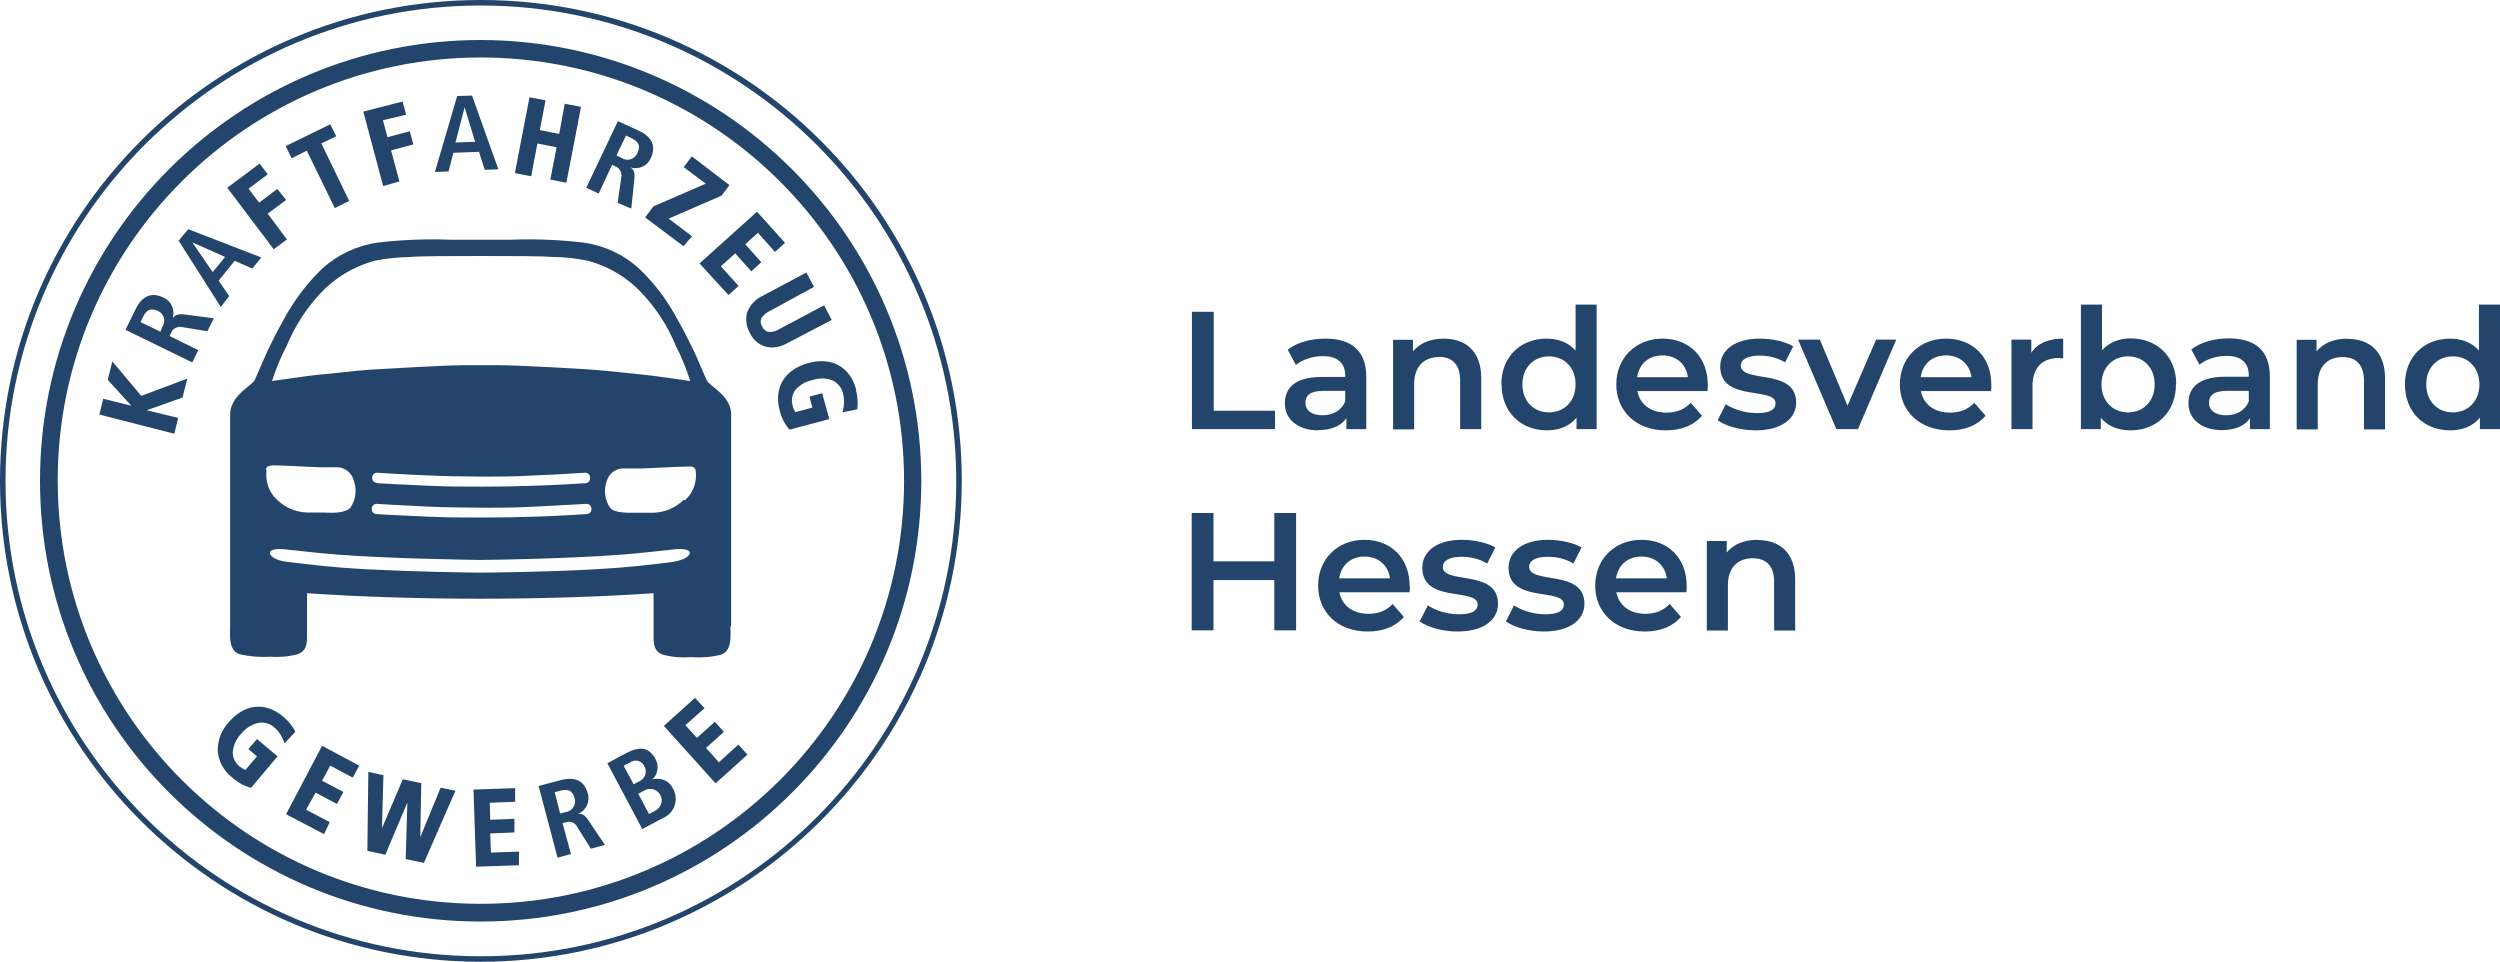 <?xml version="1.0" encoding="UTF-8"?>
<svg id="Layer_2" data-name="Layer 2" xmlns="http://www.w3.org/2000/svg" viewBox="0 0 104.39 40.16">
  <defs>
    <style>
      .cls-1 {
        fill: #23456c;
        stroke-width: 0px;
      }
    </style>
  </defs>
  <g id="Ebene_1" data-name="Ebene 1">
    <path class="cls-1" d="M53.24,17.92h-3.47v-4.9h.91v4.13h2.56v.77ZM55.04,17.97c-.85,0-1.39-.47-1.39-1.12s.42-1.11,1.55-1.11h.97v-.06c0-.51-.31-.81-.93-.81-.42,0-.85.14-1.13.37l-.34-.64c.4-.31.98-.46,1.58-.46,1.08,0,1.7.51,1.7,1.59v2.19h-.83v-.46c-.21.32-.62.5-1.18.5ZM56.17,16.75v-.43h-.9c-.6,0-.76.22-.76.5,0,.32.27.52.71.52s.8-.2.95-.58ZM60.08,14.9c.56,0,.89.32.89.99v2.03h.88v-2.14c0-1.13-.67-1.64-1.56-1.64-.55,0-1,.18-1.29.53v-.48h-.83v3.74h.88v-1.89c0-.75.42-1.13,1.04-1.13ZM62.69,16.05c0-1.16.81-1.91,1.89-1.91.48,0,.91.16,1.21.5v-1.92h.88v5.2h-.84v-.48c-.29.36-.73.53-1.24.53-1.08,0-1.89-.76-1.89-1.92ZM63.57,16.05c0,.71.48,1.17,1.11,1.17s1.11-.46,1.11-1.17-.48-1.17-1.11-1.17-1.11.46-1.11,1.17ZM70.6,16.82l.47.54c-.34.4-.86.61-1.51.61-1.25,0-2.07-.81-2.07-1.92s.82-1.91,1.93-1.91,1.89.76,1.89,1.93c0,.07,0,.17-.01.26h-2.93c.1.55.56.9,1.21.9.42,0,.75-.13,1.02-.41ZM68.36,15.75h2.12c-.07-.54-.48-.91-1.06-.91s-.98.36-1.06.91ZM72.69,15.27c0-.25.25-.42.78-.42.36,0,.71.07,1.07.28l.34-.67c-.34-.2-.9-.32-1.4-.32-1.01,0-1.65.46-1.65,1.17,0,1.49,2.31.82,2.31,1.53,0,.26-.23.41-.78.41-.47,0-.97-.15-1.3-.37l-.34.67c.34.24.96.42,1.58.42,1.05,0,1.7-.46,1.7-1.16,0-1.46-2.31-.79-2.31-1.55ZM77.15,16.95l-1.16-2.77h-.91l1.6,3.74h.9l1.6-3.74h-.84l-1.2,2.77ZM83.15,16.07c0,.07,0,.17-.01.26h-2.93c.1.55.56.9,1.21.9.42,0,.75-.13,1.02-.41l.47.54c-.34.4-.86.61-1.51.61-1.25,0-2.07-.81-2.07-1.92s.82-1.91,1.93-1.91,1.89.76,1.89,1.93ZM82.32,15.75c-.07-.54-.48-.91-1.06-.91s-.98.36-1.06.91h2.12ZM84.82,14.73v-.55h-.83v3.74h.88v-1.81c0-.76.42-1.16,1.08-1.16.06,0,.13,0,.2.02v-.83c-.62,0-1.08.2-1.33.59ZM90.86,16.05c0,1.16-.81,1.92-1.9,1.92-.51,0-.95-.17-1.24-.53v.48h-.83v-5.2h.88v1.91c.3-.34.72-.5,1.2-.5,1.09,0,1.9.75,1.9,1.91ZM89.97,16.05c0-.71-.48-1.17-1.11-1.17s-1.11.46-1.11,1.17.48,1.17,1.11,1.17,1.11-.46,1.11-1.17ZM94.78,15.73v2.19h-.83v-.46c-.21.32-.62.5-1.18.5-.85,0-1.39-.47-1.39-1.12s.42-1.11,1.55-1.11h.97v-.06c0-.51-.31-.81-.93-.81-.42,0-.85.14-1.13.37l-.34-.64c.4-.31.98-.46,1.58-.46,1.08,0,1.7.51,1.7,1.59ZM93.9,16.32h-.9c-.6,0-.76.22-.76.5,0,.32.27.52.71.52s.8-.2.95-.58v-.43ZM98.02,14.14c-.55,0-1,.18-1.29.53v-.48h-.83v3.74h.88v-1.89c0-.75.42-1.13,1.04-1.13.56,0,.89.32.89.99v2.03h.88v-2.14c0-1.13-.67-1.64-1.56-1.64ZM104.39,12.72v5.2h-.84v-.48c-.29.36-.73.53-1.24.53-1.09,0-1.89-.76-1.89-1.92s.81-1.91,1.89-1.91c.48,0,.91.16,1.2.5v-1.92h.88ZM103.53,16.05c0-.71-.48-1.17-1.11-1.17s-1.11.46-1.11,1.17.48,1.17,1.11,1.17,1.11-.46,1.11-1.17ZM53.21,23.44h-2.54v-2.02h-.91v4.9h.91v-2.1h2.54v2.1h.91v-4.9h-.91v2.02ZM58.87,24.47c0,.07,0,.17-.01.26h-2.93c.1.55.56.9,1.21.9.42,0,.75-.13,1.01-.41l.47.54c-.34.4-.86.61-1.51.61-1.25,0-2.07-.81-2.07-1.92s.82-1.91,1.93-1.91,1.89.76,1.89,1.93ZM58.04,24.15c-.07-.54-.48-.91-1.06-.91s-.98.36-1.06.91h2.12ZM60.25,23.67c0-.25.25-.42.78-.42.36,0,.71.07,1.07.28l.34-.67c-.34-.2-.9-.32-1.4-.32-1.01,0-1.65.46-1.65,1.17,0,1.49,2.31.82,2.31,1.53,0,.26-.23.41-.78.41-.47,0-.97-.15-1.3-.37l-.34.67c.34.24.96.42,1.58.42,1.05,0,1.69-.46,1.69-1.16,0-1.46-2.31-.79-2.31-1.55ZM63.85,23.67c0-.25.25-.42.78-.42.36,0,.71.07,1.07.28l.34-.67c-.34-.2-.9-.32-1.4-.32-1.01,0-1.65.46-1.65,1.17,0,1.49,2.31.82,2.31,1.53,0,.26-.23.41-.78.41-.47,0-.97-.15-1.3-.37l-.34.67c.34.24.96.42,1.58.42,1.05,0,1.7-.46,1.7-1.16,0-1.46-2.31-.79-2.31-1.55ZM70.43,24.47c0,.07,0,.17-.01.26h-2.93c.11.55.56.9,1.21.9.42,0,.75-.13,1.02-.41l.47.54c-.34.4-.86.61-1.51.61-1.25,0-2.07-.81-2.07-1.92s.82-1.91,1.93-1.91,1.89.76,1.89,1.93ZM69.6,24.15c-.07-.54-.48-.91-1.06-.91s-.98.36-1.06.91h2.12ZM73.39,22.54c-.55,0-1,.18-1.29.53v-.48h-.83v3.74h.88v-1.89c0-.75.42-1.13,1.04-1.13.56,0,.89.32.89.99v2.03h.88v-2.14c0-1.13-.67-1.64-1.56-1.64ZM18.73,7.16l-.57.02.93-3.17.62-.02,1.1,3.08-.59.02h.02s-.24-.75-.24-.75l-1.07.04-.2.78ZM19.02,5.95l.82-.03-.44-1.44-.38,1.47ZM16.67,7.58h.01s-.35-1.3-.35-1.3l.93-.25-.15-.55-.93.25-.19-.71.97-.23-.15-.55-1.64.42.83,3.11.67-.19ZM18.83,10.01h2.48c1.02-.04,2.04,0,3.06.12.87.12,1.68.5,2.32,1.09.65.62,1.18,1.33,1.6,2.12.24.42.46.85.67,1.29.11.22.44,1.01.55,1.25.11.24.98.62,1.02,1.37v8.89l-.03.02c0,.38.08,1.02-.4,1.18-.41.1-.83.13-1.25.1-.39.03-.78,0-1.16-.1-.44-.14-.4-.57-.4-.97v-1.6c-2.18.15-4.71.23-7.22.23h-.04c-2.5,0-5.03-.08-7.21-.23v1.58c0,.4.05.82-.4.97-.38.1-.77.13-1.16.1-.42.03-.84-.01-1.25-.1-.48-.16-.4-.78-.4-1.18v-8.89c.04-.75.93-1.17,1.02-1.37.09-.2.45-1.03.55-1.25.21-.44.43-.87.67-1.29.42-.79.96-1.5,1.6-2.12.65-.59,1.46-.97,2.32-1.09,1.01-.12,2.04-.16,3.06-.12ZM11.57,20.87c.33.32.77.51,1.23.53h.71c.34.02.9.04,1.12-.2.23-.34.28-.76.14-1.14-.08-.31-.36-.54-.68-.55h-.77c-.19,0-1.48-.08-1.93-.08-.11.02-.28.01-.28.18l.02.03c-.06.46.1.92.44,1.23ZM28.14,22.94c-.72.08-1.54.17-2.2.22-2.08.16-5.21.22-5.89.22h-.04c-.7-.01-3.81-.06-5.89-.22-.66-.05-1.48-.14-2.2-.22-.98-.11-.75.41,0,.51,1.13.14,2.05.25,3.36.32,1.96.1,4.24.14,4.79.14s2.85-.03,4.79-.14c1.32-.07,2.23-.18,3.36-.32h-.08c.77-.11.99-.62,0-.51ZM15.52,21.25c0,.13.08.22.26.22,0,0,1.22.07,2.02.1.88.04,1.38.04,2.27.04h.08c.89,0,1.39-.01,2.27-.04.79-.02,2.02-.1,2.02-.1.18,0,.26-.09.26-.22,0-.04-.02-.09-.04-.13-.04-.06-.12-.08-.19-.08,0,0-.76.04-1.47.08l-.57.03c-.89.05-1.4.05-2.29.05h-.06c-.89-.01-1.4-.01-2.29-.05l-.57-.03c-.71-.03-1.47-.08-1.47-.08-.07-.01-.14.02-.19.08-.03.04-.04.08-.04.13ZM15.62,20.12c.06.04.13.06.2.06,0,0,1.22.07,2.02.1.87.04,1.36.04,2.23.04h.06c.87,0,1.36-.01,2.23-.04.79-.02,2.02-.1,2.02-.1.07.01.14-.01.2-.06.04-.04.06-.1.06-.16v-.05c-.02-.11-.12-.19-.23-.17,0,0-1.24.08-2.04.11-.88.05-1.37.05-2.25.05h-.06c-.88-.01-1.38-.01-2.25-.05-.8-.03-2.04-.11-2.04-.11h-.05c-.11.01-.18.11-.18.22,0,.07.03.12.08.16ZM28.77,19.48c-.45,0-1.75.08-1.93.08h-.77c-.33-.02-.63.19-.73.51-.14.38-.09.81.14,1.14.22.23.77.2,1.12.2h.71c.46-.02.9-.21,1.23-.53h.07c.34-.31.5-.76.44-1.22-.02-.18-.18-.18-.28-.18ZM20.09,10.69c-1.26,0-2.47,0-2.97.04-.5.01-1,.06-1.49.16-.87.24-1.67.72-2.28,1.39-.58.63-1.04,1.35-1.37,2.14h0c-.25.48-.46.98-.62,1.49,0,0,1.63-.24,2-.27.66-.05,1.36-.15,2.04-.2.62-.04,3.24-.19,3.9-.19h1.58c.66,0,3.28.14,3.9.19.69.05,1.38.14,2.04.2.37.03,2,.27,2,.27-.16-.51-.36-1.01-.61-1.49-.32-.79-.79-1.51-1.37-2.14-.61-.67-1.4-1.15-2.28-1.39-.49-.1-.99-.16-1.49-.16-.49-.04-1.71-.04-2.97-.04ZM22.44,5.99l.8.16-.26,1.35.67.13.6-3.11v-.06l-.67-.13-.23,1.26h-.01l-.8-.16.24-1.24-.67-.13-.6,3.11v.06l.67.13.26-1.37ZM12.81,6.29l1.17,2.4.6-.3-1.16-2.4.62-.3-.25-.5-1.86.91.25.51.63-.32ZM26.94,9.08l1.6,1.2.36-.42h-.01l-.97-.73,2.21-.96.33-.44-1.57-1.2-.34.45.92.69-2.19.95-.34.46ZM30.02,31.83l-.54-.6.75-.67-.38-.42-.75.67-.48-.53.8-.71-.4-.43-1.3,1.17,2.16,2.4,1.33-1.2-.38-.42-.81.74ZM25,8.08l-.52-.24,1.32-2.78.88.4c.5.23.74.62.5,1.13-.13.33-.5.51-.85.4.1.07.19.17.16.47l-.13,1.25-.57-.24.15-1.05c.05-.2-.06-.41-.26-.48l-.12-.06-.56,1.2ZM25.74,6.49l.21.1s.06.04.09.05c.24.09.49-.03.58-.26.15-.32.02-.48-.27-.62l-.21-.1-.4.83ZM29.21,11l1.21,1.32.42-.38-.74-.82.6-.54.67.75.42-.38-.67-.75.53-.48.71.8.42-.38-1.17-1.3-2.4,2.16ZM17.56,34.93h-.01s.04-2.23.04-2.23l-.77-.16-.87,2.04.06-2.21-.63-.14-.04,3.3.75.16.92-2.18-.07,2.36.76.16,1.29-2.95.03-.06-.62-.13-.84,2.04ZM20.47,34.8l1.01-.04v-.57l-1.01.04-.02-.71,1.06-.04v-.57l-1.74.06.11,3.22,1.79-.06v-.57l-1.17.04-.03-.8ZM24.56,34.24l.7,1.04-.59.16-.56-.9c-.09-.19-.3-.27-.5-.2l-.12.03.35,1.29-.55.15h-.01s-.79-2.99-.79-2.99l.94-.25c.54-.14.96,0,1.11.55.11.35-.06.72-.4.86.11-.01.25,0,.42.26ZM23.99,33.32c-.09-.34-.3-.38-.61-.3l-.22.06.23.89.23-.06s.06-.02.09-.02c.23-.08.36-.34.28-.57ZM28.16,33.06c.17.44-.06.94-.5,1.11l-.84.45h0s-1.46-2.75-1.46-2.75l.8-.43c.58-.3.95-.22,1.2.24.17.28.12.64-.12.87.35-.11.73.06.87.4.02.03.04.07.05.11ZM26.46,32.75l.26-.14s.03-.02.04-.02c.2-.13.27-.4.14-.6-.01-.02-.02-.05-.04-.07-.13-.18-.38-.21-.56-.08l-.25.13h-.01l.42.78ZM27.57,33.19c-.13-.23-.42-.32-.65-.19l-.26.14h-.01s.45.85.45.85l.28-.15c.23-.13.32-.42.19-.65ZM31.19,13.07c-.07.28-.02.58.12.83.16.36.51.6.91.61.24,0,.47-.07.67-.19l1.84-.96h0s-.32-.61-.32-.61l-1.83.97c-.16.11-.35.16-.53.13-.1-.04-.18-.11-.22-.21-.07-.1-.09-.23-.04-.35.1-.15.24-.26.4-.33l1.8-.98-.32-.6-1.82.97c-.31.14-.55.4-.66.72ZM33.75,15.16c-.98.27-1.44,1.01-1.2,1.96.07.29.2.57.4.8l.02.02,1.66-.44-.3-1.08-.53.14.12.46-.71.19c-.05-.08-.09-.17-.11-.26-.07-.23-.03-.49.12-.68.19-.21.44-.35.71-.4.26-.09.54-.09.8,0,.23.1.41.3.47.55.06.23.06.48,0,.71l-.03.09.63-.13v-.04c.03-.26,0-.53-.06-.78h.02-.01c-.25-.95-1.02-1.38-2-1.11ZM7.69,13.13l1.24.16-.27.54-1.04-.17c-.2-.05-.41.05-.48.25l-.06.12,1.2.59-.25.51h-.01s-2.78-1.36-2.78-1.36l.43-.87c.24-.5.63-.73,1.14-.48.34.14.51.51.4.86.08-.09.18-.19.48-.15ZM6.59,12.98c-.32-.14-.48-.03-.62.26l-.1.21.83.4.08-.21s.03-.05.04-.07c.1-.22,0-.49-.23-.59ZM5.89,16.52l-1.2-1.43-.19.77.98,1.08-1.17-.29-.16.66,3.13.8.16-.66-1.31-.32,1.46-.52h.03l.2-.8-1.92.72h-.01ZM9.22,12.82l-1.76-2.77.4-.48,3.05,1.18-.37.46h-.01s-.73-.32-.73-.32l-.67.83.44.64-.35.46ZM8.03,10.12l.85,1.24.52-.63-1.37-.61ZM40.16,20.08c-.01,11.08-8.99,20.06-20.08,20.08h0c-11.09-.01-20.08-8.99-20.08-20.08S8.99,0,20.08,0s20.08,8.99,20.08,20.08ZM39.93,20.08C39.91,9.12,31.03.24,20.08.23,9.12.23.23,9.12.23,20.08s8.89,19.85,19.85,19.85,19.85-8.89,19.85-19.85ZM38.47,20.08c0,10.16-8.24,18.4-18.4,18.4S1.67,30.25,1.67,20.08,9.91,1.67,20.08,1.67h-.01c10.16.02,18.39,8.25,18.4,18.41ZM37.75,20.08c0-9.76-7.91-17.67-17.67-17.68C10.33,2.4,2.41,10.31,2.41,20.06s7.9,17.68,17.66,17.68,17.68-7.9,17.68-17.66ZM12.32,30.54h.01c-.13-.24-.3-.45-.51-.62-.75-.63-1.62-.53-2.28.25-.29.32-.45.73-.45,1.17.03.44.25.85.6,1.12.22.2.48.35.77.43h.03l1.1-1.31-.86-.72-.36.42.36.3-.48.57c-.09-.04-.16-.08-.24-.14-.19-.15-.3-.38-.29-.62.03-.28.15-.55.35-.75.17-.22.42-.38.69-.45.25-.05.5.01.69.18.18.15.32.36.4.58l.03.09.44-.47v-.03ZM11.95,33.99h-.02l1.6.84.24-.5-.99-.52.4-.71.89.47.27-.5-.89-.47.34-.63.94.5.27-.5-1.55-.83-1.5,2.85ZM11.98,10l-.8-1.08.77-.57-.37-.46-.76.57-.44-.58.8-.6-.34-.45-1.35,1.01,1.94,2.57.55-.41Z"/>
  </g>
</svg>